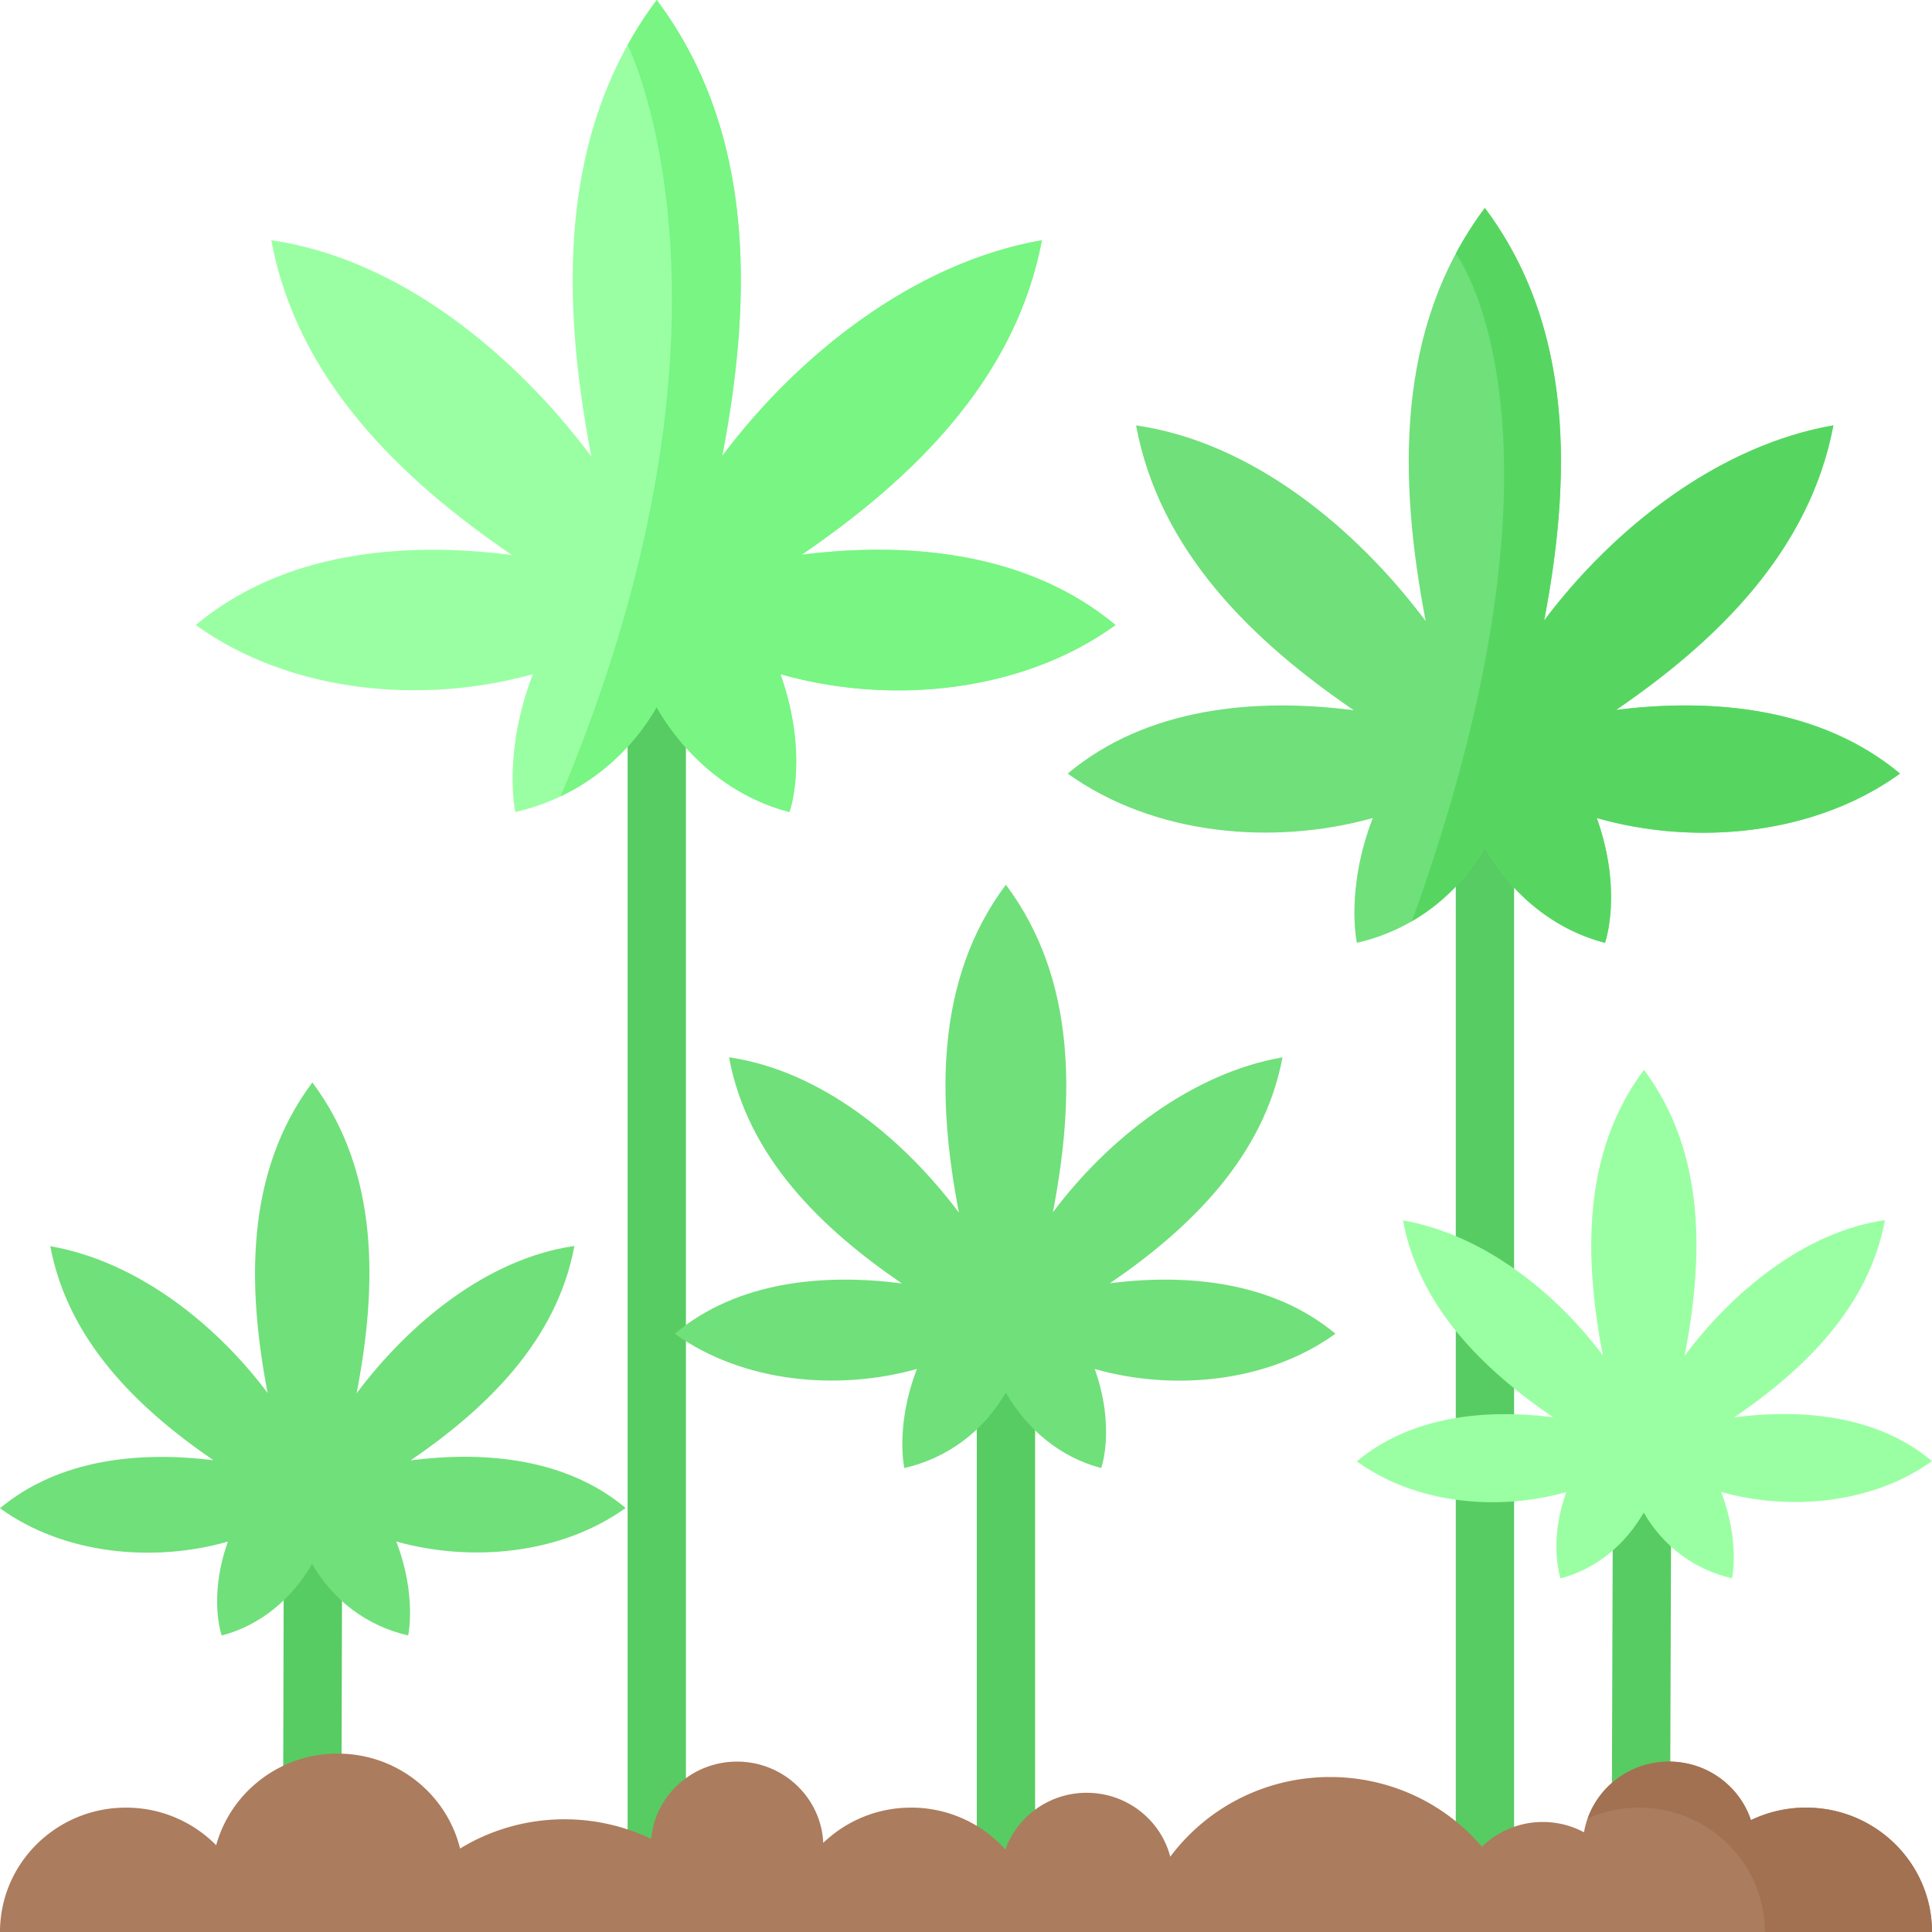 <?xml version="1.0" encoding="UTF-8"?> <svg xmlns="http://www.w3.org/2000/svg" xmlns:xlink="http://www.w3.org/1999/xlink" xmlns:svgjs="http://svgjs.com/svgjs" version="1.1" width="512" height="512" x="0" y="0" viewBox="0 0 512 512" style="enable-background:new 0 0 512 512" xml:space="preserve" class=""><g><g fill="#57CC62"><path d="M266.587 346.562a7.725 7.725 0 0 0-7.726 7.726v142.505a7.726 7.726 0 1 0 15.452 0V354.288a7.726 7.726 0 0 0-7.726-7.726zM393.527 192.644a7.725 7.725 0 0 0-7.726 7.726v296.423a7.726 7.726 0 1 0 15.452 0V200.37a7.725 7.725 0 0 0-7.726-7.726zM174.051 148.936a7.726 7.726 0 0 0-7.726 7.726v345.373a7.726 7.726 0 1 0 15.452 0V156.662a7.726 7.726 0 0 0-7.726-7.726zM83.087 351.18h-.02a7.726 7.726 0 0 0-7.726 7.707l-.339 132.329a7.727 7.727 0 0 0 7.707 7.746h.02a7.726 7.726 0 0 0 7.726-7.707l.339-132.329a7.727 7.727 0 0 0-7.707-7.746zM435.269 360.697h-.026a7.726 7.726 0 0 0-7.725 7.701l-.393 119.939a7.726 7.726 0 0 0 7.701 7.751h.026a7.726 7.726 0 0 0 7.725-7.701l.393-119.939a7.726 7.726 0 0 0-7.701-7.751z" fill="#57CC62" data-original="#57cc62" class=""></path></g><path fill="#70E07A" d="M353.899 353.447c-16.527-13.778-39.122-15.982-59.737-13.384 21.268-14.546 40.745-33.473 45.717-59.863-24.29 4.242-46.361 21.742-60.845 41.059 5.661-29.498 6.489-61.503-12.466-86.796-18.977 25.322-18.129 57.373-12.447 86.899-14.45-19.301-36.366-37.625-60.922-41.162 4.889 26.463 24.543 45.399 45.803 59.921-20.71-2.674-43.584-.599-60.188 13.326 18.094 12.984 43.2 15.212 64.179 9.348-5.815 15.061-3.348 26.251-3.348 26.251 11.468-2.619 20.985-9.769 26.894-19.986 5.607 9.695 14.406 17.153 25.294 19.986 0 0 3.826-10.633-1.717-26.251 20.789 5.935 45.895 3.599 63.783-9.348zM503.52 205.008c-20.82-17.357-49.286-20.133-75.256-16.86 26.793-18.325 51.329-42.169 57.594-75.414-30.6 5.344-58.405 27.39-76.652 51.725 7.131-37.161 8.174-77.48-15.705-109.344-23.907 31.901-22.839 72.278-15.68 109.475-18.203-24.316-45.813-47.4-76.749-51.856 6.16 33.338 30.919 57.193 57.702 75.487-26.091-3.369-54.906-.755-75.824 16.787 22.795 16.356 54.423 19.164 80.852 11.776-7.326 18.973-4.217 33.071-4.217 33.071 14.447-3.299 26.437-12.307 33.881-25.178 7.064 12.214 18.149 21.609 31.866 25.178 0 0 4.819-13.395-2.164-33.071 26.189 7.478 57.817 4.535 80.352-11.776z" data-original="#70e07a"></path><path fill="#9AFFA3" d="M295.623 165.642c-23.008-19.18-54.464-22.249-83.163-18.632 29.609-20.25 56.722-46.6 63.645-83.337-33.815 5.906-64.541 30.268-84.705 57.16 7.881-41.065 9.033-85.62-17.355-120.832-26.419 35.252-25.239 79.872-17.328 120.976-20.116-26.87-50.626-52.38-84.813-57.304 6.807 36.84 34.168 63.202 63.764 83.418-28.832-3.723-60.675-.834-83.791 18.551 25.19 18.075 60.14 21.178 89.347 13.014-8.095 20.967-4.66 36.546-4.66 36.546 15.965-3.646 29.214-13.6 37.44-27.824 7.806 13.497 20.056 23.88 35.213 27.824 0 0 5.326-14.803-2.391-36.546 28.944 8.263 63.895 5.011 88.797-13.014z" data-original="#9affa3"></path><path fill="#70E07A" d="M0 399.701c15.659-13.069 37.057-15.168 56.577-12.714-20.13-13.782-38.559-31.719-43.249-56.737 22.998 4.012 43.886 20.594 57.588 38.902-5.34-27.964-6.101-58.308 11.866-82.296 17.952 24 17.127 54.388 11.725 82.384 13.696-18.306 34.462-35.688 57.718-39.051-4.648 25.092-23.273 43.053-43.414 56.83 19.613-2.544 41.272-.586 56.985 12.609-17.143 12.317-40.918 14.441-60.78 8.89 5.496 14.277 3.152 24.887 3.152 24.887-10.857-2.478-19.865-9.254-25.453-18.938-5.317 9.194-13.654 16.269-23.966 18.959 0 0-3.615-10.08 1.645-24.889-19.693 5.636-43.465 3.432-60.394-8.836z" data-original="#70e07a"></path><path fill="#9AFFA3" d="M359.554 387.273c14.399-12.017 34.074-13.947 52.021-11.69-18.509-12.673-35.454-29.165-39.767-52.168 21.146 3.689 40.352 18.936 52.951 35.77-4.91-25.713-5.61-53.613 10.91-75.67 16.507 22.068 15.748 50.009 10.781 75.751 12.593-16.832 31.687-32.814 53.071-35.907-4.274 23.071-21.399 39.587-39.918 52.254 18.034-2.339 37.948-.539 52.397 11.594-15.763 11.325-37.623 13.278-55.886 8.174 5.053 13.127 2.898 22.883 2.898 22.883-9.983-2.278-18.265-8.508-23.403-17.413-4.888 8.454-12.554 14.959-22.036 17.433 0 0-3.324-9.268 1.512-22.885-18.106 5.181-39.964 3.154-55.531-8.126z" data-original="#9affa3"></path><path fill="#AB7C5E" d="M0 512c0-18.204 14.945-32.961 33.381-32.961a33.481 33.481 0 0 1 23.907 9.968c3.859-13.992 16.811-24.282 32.204-24.282 15.712 0 28.882 10.722 32.432 25.158 15.371-9.403 34.572-10.256 50.64-2.558 1.072-11.485 10.852-20.48 22.763-20.48 12.278 0 22.293 9.557 22.839 21.547a33.484 33.484 0 0 1 23.285-9.354 33.478 33.478 0 0 1 24.98 11.107c3.144-8.761 11.605-15.037 21.554-15.037 10.656 0 19.609 7.197 22.146 16.937a52.514 52.514 0 0 1 5.147-5.902c20.547-20.289 53.861-20.289 74.408 0a52.885 52.885 0 0 1 3.039 3.287 22.938 22.938 0 0 1 16.139-6.585c3.95 0 7.666.989 10.909 2.73 1.85-10.635 11.229-18.73 22.528-18.73 10.127 0 18.711 6.504 21.716 15.51a33.584 33.584 0 0 1 14.603-3.316c18.435 0 33.38 14.757 33.38 32.961z" data-original="#ab7c5e" class=""></path><path fill="#A17152" d="M478.618 479.039a33.605 33.605 0 0 0-14.603 3.316c-3.005-9.006-11.589-15.51-21.716-15.51-9.952 0-18.407 6.283-21.548 15.047a33.583 33.583 0 0 1 13.568-2.853c18.436 0 33.382 14.757 33.382 32.961H512c0-18.204-14.945-32.961-33.382-32.961z" data-original="#a17152"></path><path fill="#78F583" d="M295.623 165.642c-23.008-19.18-54.464-22.249-83.163-18.632 29.609-20.25 56.722-46.6 63.645-83.337-33.815 5.906-64.541 30.268-84.705 57.16 7.881-41.065 9.033-85.62-17.355-120.832a103.83 103.83 0 0 0-7.71 11.934c.431.868 35.512 72.172-17.767 199.098 10.587-5.029 19.378-13.178 25.438-23.655 7.806 13.497 20.056 23.88 35.213 27.824 0 0 5.326-14.803-2.391-36.546 28.942 8.263 63.893 5.011 88.795-13.014z" data-original="#78f583"></path><path fill="#56D661" d="M503.52 205.008c-20.82-17.357-49.286-20.133-75.256-16.86 26.794-18.325 51.329-42.169 57.594-75.414-30.6 5.344-58.405 27.39-76.652 51.725 7.131-37.161 8.174-77.48-15.705-109.344a94.116 94.116 0 0 0-7.698 12.097c.076.1 35.39 46.727-11.635 176.913 7.922-4.588 14.54-11.224 19.296-19.448 7.064 12.214 18.149 21.609 31.866 25.178 0 0 4.819-13.395-2.164-33.071 26.191 7.478 57.819 4.535 80.354-11.776z" data-original="#56d661"></path></g></svg> 